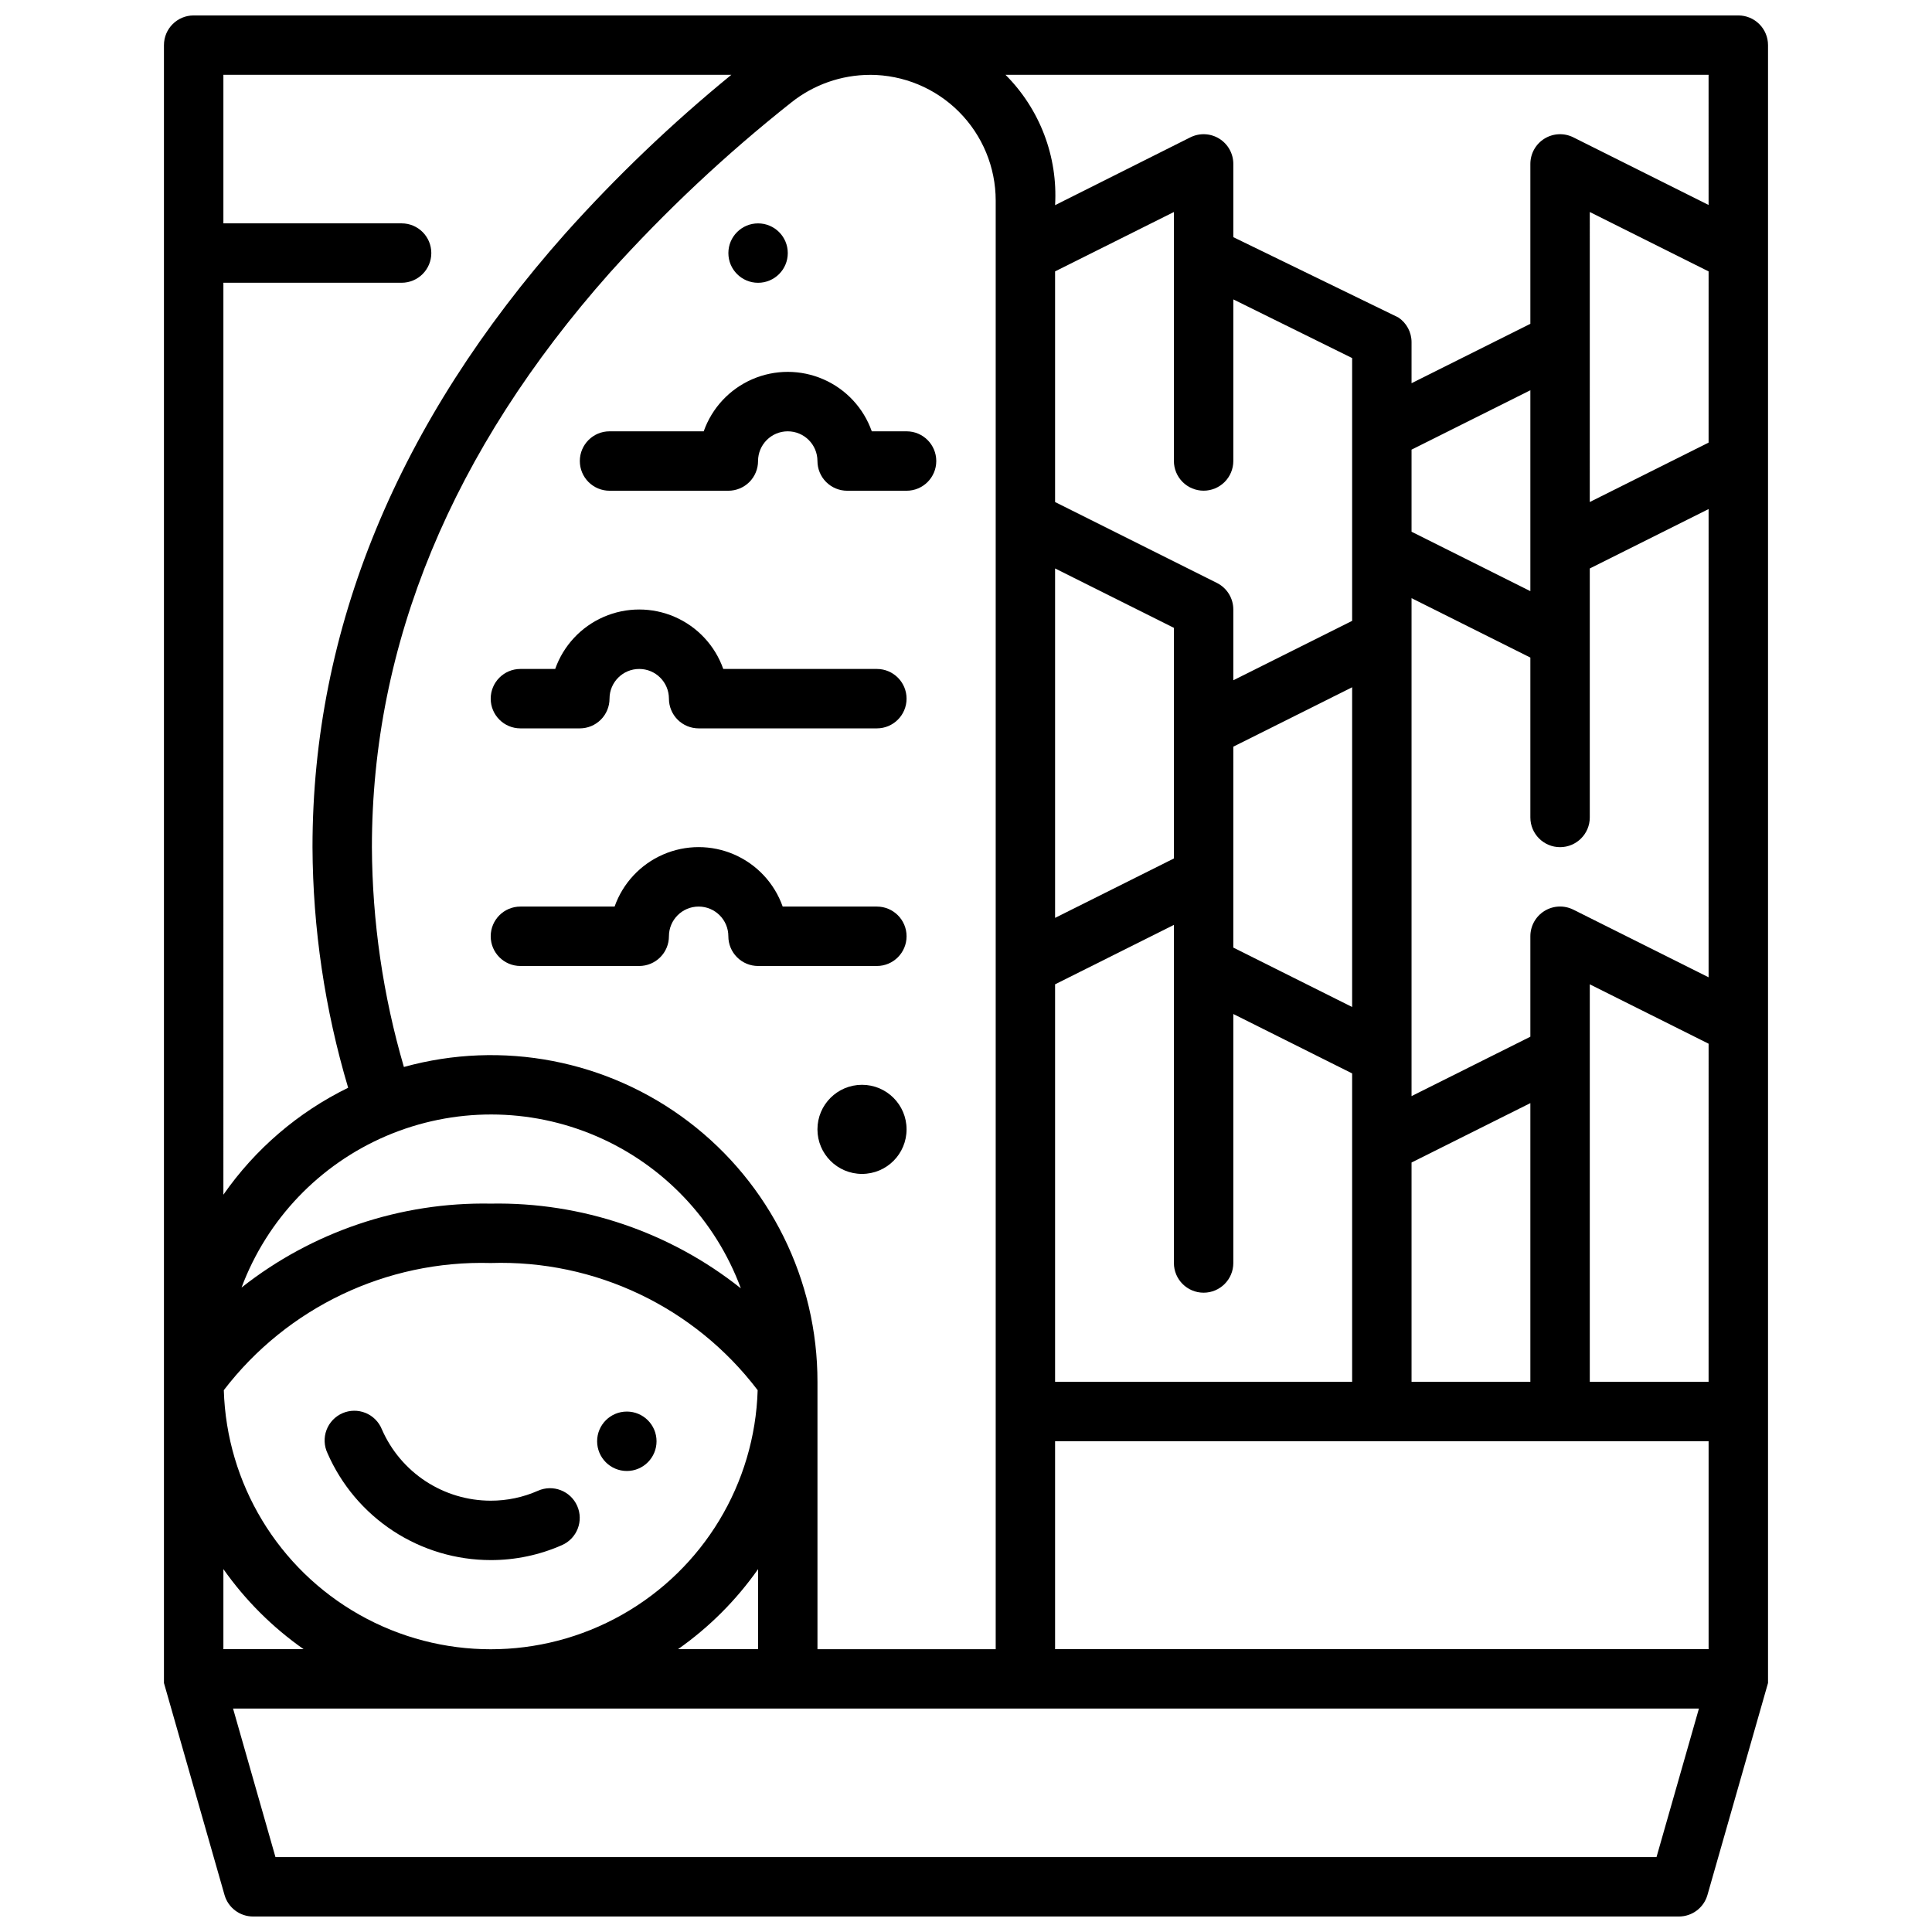 <?xml version="1.0" encoding="UTF-8"?>
<!-- Uploaded to: SVG Repo, www.svgrepo.com, Generator: SVG Repo Mixer Tools -->
<svg width="800px" height="800px" version="1.1" viewBox="144 144 512 512" xmlns="http://www.w3.org/2000/svg">
 <defs>
  <clipPath id="a">
   <path d="m187 148.09h426v503.81h-426z"/>
  </clipPath>
 </defs>
 <g clip-path="url(#a)">
  <path d="m604.67 148.09h-409.35c-4.348 0-7.871 3.523-7.871 7.871v434.05l16.051 56.176c0.969 3.379 4.055 5.707 7.566 5.707h377.86c3.516 0 6.602-2.328 7.566-5.707l16.051-56.176v-434.05c0-2.086-0.828-4.09-2.305-5.566-1.477-1.477-3.481-2.305-5.566-2.305zm-230.1 15.742c8.832 0.012 17.297 3.519 23.539 9.766 6.242 6.242 9.754 14.707 9.762 23.535v383.92h-47.234v-70.848c0.027-27.035-12.59-52.531-34.102-68.906-21.512-16.379-49.445-21.758-75.5-14.539-5.531-18.926-8.383-38.531-8.477-58.25 0-53.844 21.207-105.06 63.031-152.21 14.719-16.34 30.781-31.418 48.02-45.074 5.945-4.773 13.34-7.379 20.961-7.387zm-100.52 314.88c27.645-0.883 54.004 11.676 70.738 33.699-0.738 24.77-14.383 47.352-35.965 59.527-21.586 12.176-47.965 12.176-69.547 0-21.586-12.176-35.227-34.758-35.965-59.527 16.805-21.934 43.117-34.469 70.738-33.699zm-66.039 6.504c6.766-18.094 20.652-32.621 38.418-40.203 17.77-7.578 37.863-7.551 55.609 0.086 17.742 7.637 31.582 22.207 38.293 40.32-18.816-14.953-42.25-22.891-66.281-22.449-23.922-0.438-47.258 7.426-66.039 22.246zm136.89 74.617v21.215h-21.215c8.242-5.793 15.422-12.973 21.215-21.215zm-141.7-340.9h47.23c4.348 0 7.871-3.523 7.871-7.871 0-4.348-3.523-7.871-7.871-7.871h-47.23v-39.363h134.61c-15.723 12.844-30.426 26.891-43.973 42.016-44.477 50.09-67.023 104.85-67.023 162.66 0.098 21.594 3.281 43.066 9.449 63.762-13.254 6.481-24.633 16.234-33.062 28.34zm0 362.11v-21.215c5.805 8.246 12.996 15.426 21.254 21.215zm379.79 55.105h-365.99l-11.238-39.359h388.47zm-120.02-362.11c2.086 0 4.09-0.832 5.566-2.305 1.473-1.477 2.305-3.481 2.305-5.566v-42.824l31.488 15.547v69.645l-31.488 15.742v-18.75c0-2.984-1.684-5.711-4.356-7.047l-42.879-21.434v-61.121l31.488-15.742v65.984c0 2.086 0.832 4.09 2.309 5.566 1.473 1.473 3.477 2.305 5.566 2.305zm-7.875 115.07v89.598c0 4.348 3.527 7.871 7.875 7.871 4.348 0 7.871-3.523 7.871-7.871v-65.984l31.488 15.742v81.73h-78.723v-105.34zm-31.488-1.859v-92.605l31.488 15.742v61.117zm47.23 7.871 0.004-53.246 31.488-15.742v84.734zm125.96 185.92h-173.19v-55.105h173.19zm-78.723-70.848v-58.113l31.488-15.742v73.855zm78.719 0h-31.484v-105.34l31.488 15.742zm0-107.2-35.84-17.926v0.004c-2.441-1.219-5.34-1.09-7.66 0.348-2.32 1.434-3.731 3.969-3.731 6.695v26.625l-31.488 15.742v-131.96l31.488 15.742v42.367c0 4.348 3.523 7.875 7.871 7.875s7.875-3.527 7.875-7.875v-65.98l31.488-15.742zm-78.719-118.08v-21.754l31.488-15.742v53.246zm78.719-23.617-31.488 15.742 0.004-76.855 31.488 15.742zm0-62.977-35.84-17.918c-2.441-1.223-5.34-1.09-7.66 0.344-2.32 1.438-3.731 3.973-3.731 6.699v42.367l-31.488 15.742v-10.875c0-2.633-1.312-5.09-3.504-6.551l-43.727-21.277v-19.406c0-2.727-1.41-5.262-3.731-6.699-2.32-1.434-5.219-1.566-7.66-0.344l-35.844 17.969c0.754-12.859-4.027-25.43-13.137-34.543h186.32z"/>
 </g>
 <path d="m274.05 557.44c6.504 0.012 12.941-1.344 18.891-3.973 3.981-1.758 5.781-6.406 4.023-10.383-1.754-3.981-6.406-5.781-10.383-4.023-3.945 1.746-8.215 2.644-12.531 2.637-6.125-0.004-12.113-1.793-17.238-5.148-5.121-3.356-9.156-8.133-11.605-13.746-0.793-1.977-2.352-3.547-4.32-4.356-1.973-0.809-4.188-0.781-6.137 0.07-1.953 0.852-3.477 2.457-4.223 4.453-0.746 1.996-0.652 4.207 0.258 6.133 3.676 8.418 9.723 15.582 17.41 20.617 7.684 5.031 16.668 7.715 25.855 7.719z"/>
 <path d="m297.66 266.18c0 2.086 0.828 4.09 2.305 5.566 1.477 1.473 3.477 2.305 5.566 2.305h31.488c2.086 0 4.09-0.832 5.566-2.305 1.477-1.477 2.305-3.481 2.305-5.566 0-4.348 3.523-7.875 7.871-7.875s7.871 3.527 7.871 7.875c0 2.086 0.832 4.09 2.309 5.566 1.477 1.473 3.477 2.305 5.566 2.305h15.742c4.348 0 7.871-3.523 7.871-7.871 0-4.348-3.523-7.875-7.871-7.875h-9.219c-2.18-6.18-6.832-11.176-12.844-13.793-6.012-2.617-12.84-2.617-18.852 0-6.008 2.617-10.66 7.613-12.844 13.793h-24.961c-4.348 0-7.871 3.527-7.871 7.875z"/>
 <path d="m376.38 321.28h-40.707c-2.18-6.18-6.836-11.176-12.844-13.793-6.012-2.617-12.84-2.617-18.852 0-6.008 2.617-10.664 7.613-12.844 13.793h-9.219c-4.348 0-7.871 3.523-7.871 7.871 0 4.348 3.523 7.875 7.871 7.875h15.746c2.086 0 4.09-0.832 5.566-2.309 1.473-1.473 2.305-3.477 2.305-5.566 0-4.348 3.523-7.871 7.871-7.871s7.871 3.523 7.871 7.871c0 2.09 0.832 4.094 2.305 5.566 1.477 1.477 3.481 2.309 5.566 2.309h47.234c4.348 0 7.871-3.527 7.871-7.875 0-4.348-3.523-7.871-7.871-7.871z"/>
 <path d="m376.38 384.25h-24.961c-2.184-6.18-6.836-11.18-12.848-13.793-6.012-2.617-12.836-2.617-18.848 0-6.012 2.613-10.664 7.613-12.848 13.793h-24.961c-4.348 0-7.871 3.523-7.871 7.871s3.523 7.875 7.871 7.875h31.488c2.086 0 4.09-0.832 5.566-2.309 1.477-1.477 2.305-3.477 2.305-5.566 0-4.348 3.523-7.871 7.871-7.871 4.348 0 7.875 3.523 7.875 7.871 0 2.09 0.828 4.09 2.305 5.566 1.477 1.477 3.477 2.309 5.566 2.309h31.488c4.348 0 7.871-3.527 7.871-7.875s-3.523-7.871-7.871-7.871z"/>
 <path d="m317.99 525.95c0 4.348-3.523 7.875-7.871 7.875-4.348 0-7.875-3.527-7.875-7.875 0-4.348 3.527-7.871 7.875-7.871 4.348 0 7.871 3.523 7.871 7.871"/>
 <path d="m384.25 443.29c0 6.523-5.285 11.809-11.809 11.809-6.519 0-11.809-5.285-11.809-11.809 0-6.519 5.289-11.805 11.809-11.805 6.523 0 11.809 5.285 11.809 11.805"/>
 <path d="m352.77 211.07c0 4.348-3.523 7.871-7.871 7.871-4.348 0-7.871-3.523-7.871-7.871 0-4.348 3.523-7.871 7.871-7.871 4.348 0 7.871 3.523 7.871 7.871"/>
</svg>